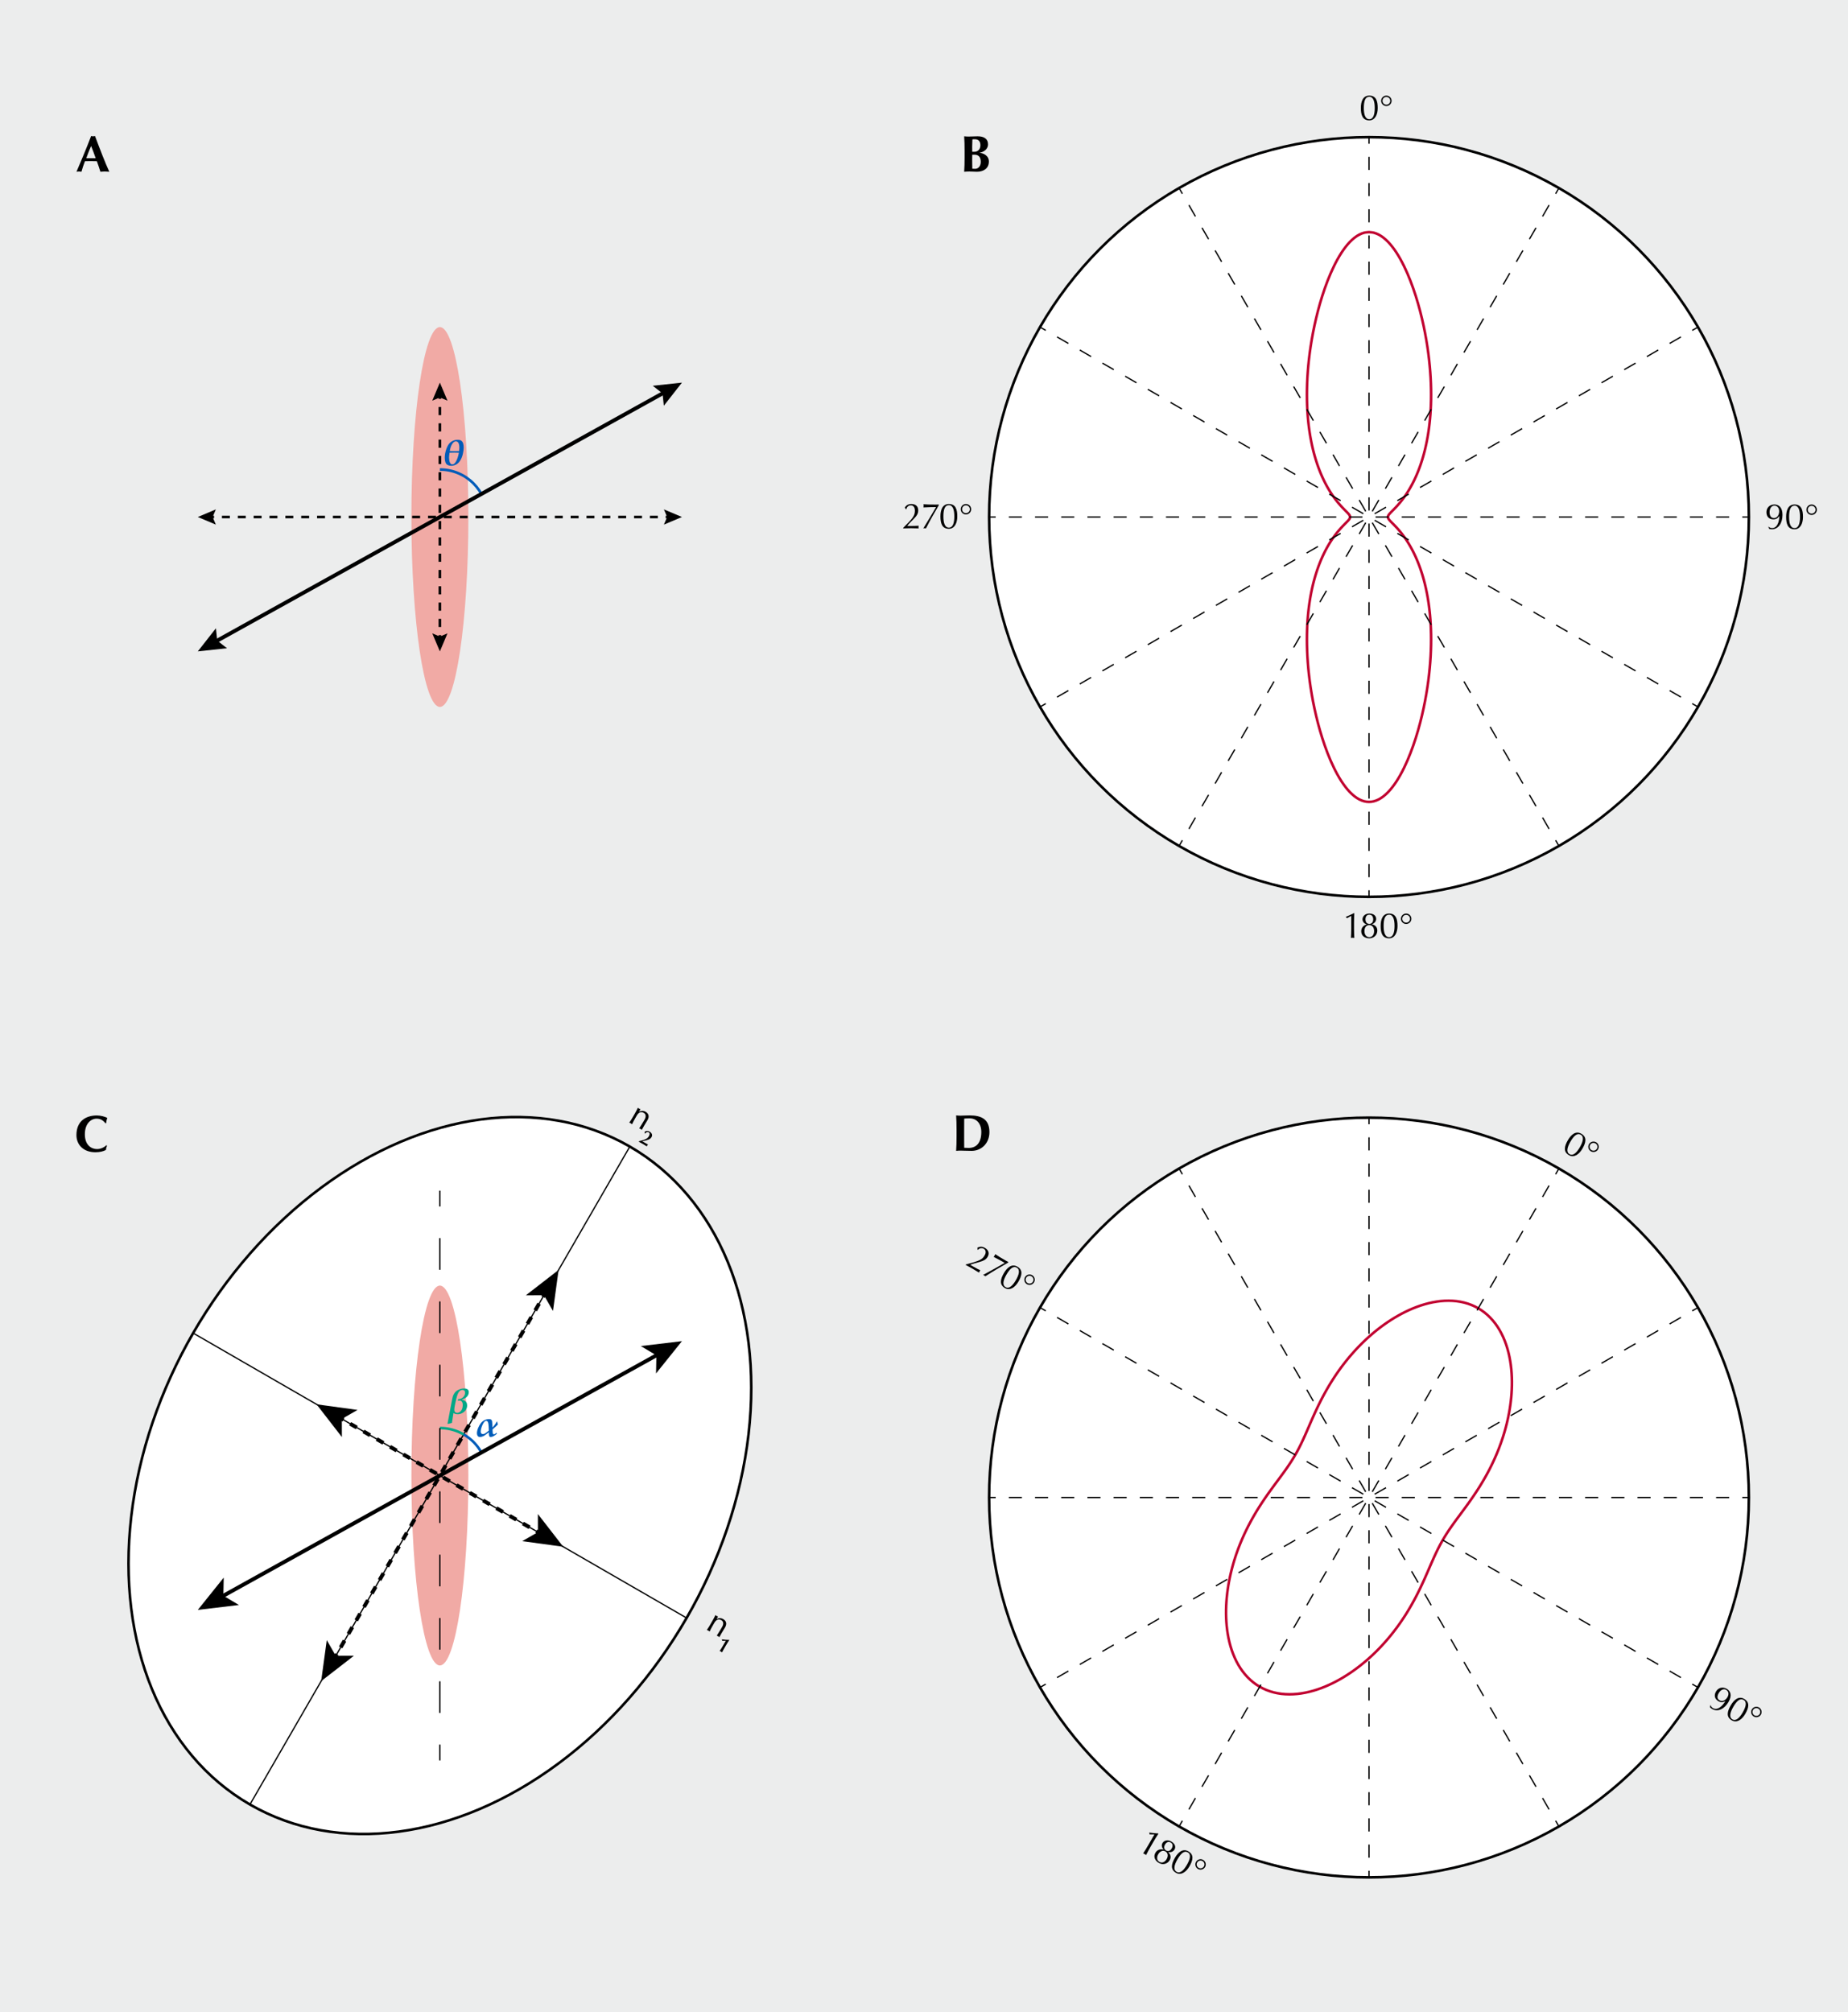<?xml version="1.0" encoding="UTF-8"?><svg xmlns="http://www.w3.org/2000/svg" width="960" height="1045.333" xmlns:xlink="http://www.w3.org/1999/xlink" viewBox="0 0 960 1045.333"><defs><clipPath id="clippath"><polygon points="238.759 772.468 228.505 766.548 243.305 740.913 253.559 746.833 250.759 754.198 248.059 755.697 238.759 772.468" fill="none" stroke-width="0"/></clipPath><clipPath id="clippath-1"><polygon points="228.509 766.55 218.255 760.63 228.505 742.631 228.505 740.474 233.055 734.995 243.309 740.915 228.509 766.55" fill="none" stroke-width="0"/></clipPath><clipPath id="clippath-2"><polygon points="250.216 268.588 228.509 268.588 228.509 238.987 250.216 238.987 250.216 256.538 248.683 257.388 250.216 268.588" fill="none" stroke-width="0"/></clipPath></defs><g id="Gray"><rect id="GNI_blue" x="-.353" y="-.705" width="961" height="1046.422" fill="#eceded" stroke-width="0"/></g><g id="D"><circle cx="711.165" cy="777.96" r="197.337" fill="#fff" stroke="#000" stroke-linecap="round" stroke-linejoin="round" stroke-width="1.335"/><path d="m767.921,679.657c.558.349,1.128.678,1.673,1.046.545.368,1.079.757,1.598,1.163.52.407,1.027.833,1.52,1.276.493.443.972.906,1.437,1.384.465.478.916.974,1.351,1.485.436.511.857,1.039,1.263,1.58.406.541.798,1.099,1.174,1.668.376.569.737,1.154,1.083,1.749.346.595.677,1.204.993,1.822.316.618.616,1.248.902,1.887.286.638.557,1.288.813,1.944.256.656.498,1.322.725,1.993.227.671.44,1.351.639,2.035.199.684.383,1.375.555,2.07.171.694.329,1.395.473,2.097.145.702.276,1.409.395,2.118.119.708.225,1.42.319,2.132.094.712.176,1.427.246,2.141.07.714.129,1.429.177,2.144.048.714.084,1.429.11,2.142.026.713.042,1.425.048,2.135.006.71.001,1.418-.012,2.124-.013.705-.037,1.409-.068,2.109-.032.7-.073,1.397-.122,2.091s-.107,1.384-.172,2.07c-.065.686-.139,1.368-.219,2.046-.08.678-.168,1.351-.263,2.02-.095.668-.196,1.333-.304,1.991-.108.659-.222,1.313-.343,1.961-.12.648-.247,1.292-.378,1.93-.132.638-.269,1.27-.412,1.897-.142.627-.29,1.248-.442,1.863-.152.615-.309,1.224-.471,1.828-.161.603-.327,1.201-.497,1.792-.17.591-.344,1.177-.521,1.756-.177.579-.359,1.152-.543,1.72-.184.567-.372,1.128-.563,1.683-.191.555-.385,1.104-.581,1.646-.196.543-.396,1.079-.597,1.609-.202.53-.406,1.055-.612,1.573-.206.518-.415,1.03-.625,1.536-.21.506-.423,1.006-.636,1.5-.214.494-.429.982-.646,1.464-.217.482-.435.958-.655,1.429-.219.47-.44.935-.662,1.394-.222.459-.445.912-.668,1.359-.223.447-.448.889-.673,1.326-.225.436-.451.867-.677,1.292-.226.425-.452.845-.679,1.26-.227.415-.454.824-.681,1.228-.227.404-.454.803-.681,1.197-.227.394-.454.783-.681,1.167-.227.384-.453.763-.68,1.137-.226.374-.452.743-.678,1.108-.225.365-.451.725-.675,1.08-.224.356-.448.707-.672,1.053-.223.347-.446.689-.667,1.027s-.443.672-.663,1.002c-.22.33-.439.656-.657.977-.218.322-.435.64-.651.954-.216.314-.431.624-.645.931-.214.307-.426.61-.638.91-.211.3-.422.596-.631.889-.209.293-.417.582-.623.869-.206.286-.411.57-.615.85-.204.28-.406.557-.606.832-.201.274-.4.546-.598.815-.198.269-.394.535-.589.799-.195.264-.388.525-.579.783-.192.259-.382.515-.57.769-.188.254-.375.506-.56.756-.185.25-.369.498-.551.743-.182.246-.362.49-.541.732-.179.242-.356.482-.531.721-.176.239-.349.476-.522.712-.172.236-.343.47-.512.703-.169.233-.336.464-.502.695-.166.23-.33.46-.492.688-.162.228-.323.455-.483.682-.159.226-.317.452-.473.676-.156.225-.311.449-.464.672-.153.223-.305.446-.455.668-.15.222-.299.444-.446.666-.147.222-.293.443-.437.664-.144.221-.287.442-.428.663-.141.221-.281.442-.42.663-.139.221-.276.442-.412.663-.136.221-.271.443-.405.665-.134.222-.266.444-.398.667-.131.223-.262.446-.391.67s-.257.448-.385.673c-.127.225-.253.451-.379.678-.125.227-.25.454-.373.683-.124.229-.246.458-.368.689-.122.231-.243.462-.364.695-.121.233-.24.467-.36.702-.119.235-.238.472-.356.71-.118.238-.236.478-.354.719-.118.241-.235.484-.352.728-.117.244-.234.49-.35.738-.117.248-.233.497-.349.748s-.233.504-.349.759-.233.511-.35.77-.233.519-.351.782c-.117.263-.235.528-.353.795-.118.267-.236.536-.355.807-.119.271-.239.545-.359.821-.12.276-.241.554-.363.835-.122.281-.245.563-.368.849-.124.285-.248.573-.374.863-.126.29-.253.583-.381.878-.128.295-.258.593-.389.894-.131.3-.263.603-.397.909-.134.306-.27.614-.407.925-.137.311-.276.625-.417.941-.141.316-.284.635-.429.957-.145.322-.292.646-.441.974-.149.327-.301.657-.454.99-.154.333-.31.669-.469,1.007-.159.339-.32.68-.484,1.024-.164.344-.331.691-.501,1.041-.17.35-.342.702-.518,1.058-.176.355-.354.714-.536,1.075s-.367.725-.556,1.092c-.189.367-.381.736-.576,1.108-.196.372-.395.747-.598,1.125-.203.378-.41.758-.621,1.141-.211.383-.426.769-.645,1.157-.219.388-.442.779-.67,1.173-.228.394-.459.79-.696,1.188-.237.399-.477.8-.723,1.204-.246.404-.496.81-.751,1.218-.255.408-.516.819-.781,1.232-.265.413-.536.828-.812,1.246-.276.417-.557.837-.843,1.258-.287.421-.578.845-.876,1.27-.298.425-.601.853-.91,1.281-.309.429-.624.86-.945,1.292-.321.432-.648.866-.981,1.301-.333.435-.672.872-1.018,1.309-.346.438-.698.876-1.056,1.316-.359.44-.723.881-1.095,1.322-.372.441-.75.884-1.135,1.326-.385.442-.777.886-1.176,1.329-.399.443-.805.887-1.218,1.33-.413.443-.833.886-1.26,1.329-.427.443-.862.885-1.304,1.326-.442.441-.891.882-1.348,1.322-.457.439-.92.878-1.392,1.314-.471.437-.95.872-1.437,1.305-.486.433-.98.864-1.482,1.292-.502.428-1.011.855-1.527,1.277-.517.423-1.041.843-1.572,1.259-.532.416-1.071.829-1.618,1.238-.547.408-1.101.813-1.662,1.212-.562.399-1.131.795-1.707,1.184s-1.16.773-1.75,1.151c-.59.377-1.188.749-1.792,1.114-.604.364-1.216.723-1.833,1.072-.618.35-1.242.693-1.873,1.026-.63.334-1.267.659-1.91.975-.642.316-1.291.623-1.945.919-.654.296-1.313.583-1.977.857-.664.274-1.333.539-2.006.79-.673.251-1.351.491-2.031.717-.681.226-1.366.44-2.053.639-.687.199-1.378.384-2.07.554-.692.17-1.387.325-2.082.464-.695.139-1.392.263-2.089.369-.696.106-1.394.196-2.09.268-.696.072-1.392.126-2.085.162-.693.035-1.386.053-2.074.051-.688-.002-1.375-.023-2.056-.064-.681-.041-1.36-.101-2.032-.182-.672-.081-1.34-.182-2-.304-.66-.122-1.315-.264-1.962-.428-.646-.163-1.286-.348-1.917-.553-.63-.205-1.253-.431-1.865-.678-.612-.247-1.215-.515-1.807-.803-.592-.288-1.173-.597-1.743-.926-.569-.329-1.128-.678-1.673-1.046-.545-.368-1.079-.757-1.598-1.163-.52-.407-1.027-.833-1.52-1.276-.493-.443-.972-.906-1.437-1.384-.465-.478-.915-.974-1.351-1.485-.436-.511-.857-1.039-1.263-1.58-.406-.541-.798-1.099-1.174-1.668-.376-.57-.737-1.154-1.083-1.749-.346-.595-.677-1.204-.993-1.822-.316-.618-.617-1.248-.902-1.887-.286-.638-.557-1.288-.813-1.944-.256-.656-.498-1.322-.725-1.993-.227-.671-.44-1.351-.639-2.035-.199-.684-.383-1.375-.555-2.07-.171-.694-.329-1.395-.473-2.097-.145-.702-.276-1.409-.395-2.118-.119-.708-.225-1.42-.319-2.132-.094-.712-.176-1.427-.246-2.141-.07-.714-.129-1.429-.177-2.144-.048-.714-.084-1.429-.11-2.141-.026-.713-.042-1.425-.048-2.135-.006-.71-.001-1.418.012-2.124.013-.706.037-1.409.069-2.109.032-.7.073-1.398.122-2.091.049-.693.107-1.384.172-2.07.065-.686.139-1.368.219-2.046.08-.678.168-1.351.263-2.02.095-.669.196-1.333.304-1.991.108-.659.222-1.313.343-1.961.12-.649.247-1.292.378-1.93.132-.638.269-1.27.412-1.897.142-.627.29-1.248.442-1.863.152-.615.309-1.224.471-1.828.161-.603.327-1.201.497-1.792.17-.591.344-1.177.521-1.756.177-.579.359-1.153.543-1.72.184-.567.372-1.128.563-1.683.191-.555.385-1.104.581-1.646.196-.543.396-1.079.597-1.609.202-.53.406-1.055.612-1.573.206-.518.415-1.03.625-1.536.21-.506.423-1.006.636-1.5.214-.494.429-.982.646-1.464.217-.482.435-.958.655-1.429.219-.47.44-.935.662-1.394.222-.459.445-.912.668-1.359.224-.448.448-.889.673-1.326.225-.436.451-.867.677-1.292.226-.425.452-.845.679-1.26.227-.415.454-.824.681-1.228.227-.404.454-.803.681-1.197.227-.394.454-.783.681-1.167.227-.384.454-.763.68-1.137.226-.374.452-.744.678-1.108.225-.365.451-.725.675-1.08.224-.356.448-.707.672-1.053.223-.347.446-.689.667-1.027.222-.338.443-.672.663-1.002.22-.33.439-.656.657-.977.218-.322.435-.64.651-.954.216-.314.431-.625.645-.931.214-.307.426-.61.638-.91.211-.3.422-.596.631-.889.209-.293.417-.582.623-.869.206-.286.411-.57.615-.85.203-.28.406-.558.606-.832.201-.274.4-.546.598-.815.198-.269.394-.535.589-.799.195-.264.388-.525.579-.783.192-.259.382-.515.57-.769.188-.254.375-.506.56-.756.185-.25.369-.498.551-.743.182-.246.362-.49.541-.732.179-.242.356-.482.531-.721.175-.239.349-.476.522-.711.172-.236.343-.47.512-.703s.336-.464.502-.695c.166-.23.33-.46.492-.688.162-.228.323-.455.483-.682.159-.226.317-.452.473-.676.156-.225.311-.449.464-.672.153-.223.305-.446.455-.668.15-.222.299-.444.446-.666.147-.222.293-.443.437-.664.144-.221.287-.442.428-.663.141-.221.281-.442.42-.663.139-.221.276-.442.412-.663.136-.221.271-.443.405-.665.134-.222.266-.444.398-.667.131-.223.262-.446.391-.67s.257-.448.385-.673c.127-.225.253-.451.379-.678.125-.227.25-.454.373-.683.124-.229.246-.458.368-.689.122-.231.243-.462.364-.695.121-.233.24-.467.36-.702.119-.235.238-.472.356-.71.118-.238.236-.478.354-.719.118-.241.235-.484.352-.728.117-.244.234-.49.35-.738.117-.248.233-.497.349-.748.116-.251.233-.504.349-.759.116-.255.233-.511.35-.77.117-.259.234-.519.351-.782.117-.263.235-.528.353-.795.118-.267.236-.536.355-.807.119-.271.239-.545.359-.821.12-.276.241-.554.363-.835.122-.281.245-.563.368-.849.124-.285.248-.573.374-.863.126-.29.253-.583.381-.878.128-.295.258-.593.389-.894.131-.3.263-.603.397-.909.134-.306.27-.614.407-.925.137-.311.276-.625.417-.941.141-.316.284-.636.429-.957.145-.322.292-.646.441-.974.149-.327.301-.658.454-.991.154-.333.31-.669.469-1.007.159-.339.32-.68.484-1.024.164-.344.331-.691.501-1.041.17-.35.342-.702.518-1.058.176-.355.354-.714.536-1.075.182-.361.367-.725.556-1.092.189-.367.381-.736.576-1.108.196-.372.395-.747.598-1.125.203-.378.41-.758.621-1.141.211-.383.426-.769.645-1.157.219-.388.442-.779.67-1.173.228-.394.459-.79.696-1.188.236-.399.477-.8.723-1.204.246-.404.496-.81.751-1.218.255-.408.516-.819.781-1.232.265-.413.536-.828.812-1.246.276-.417.557-.837.843-1.258.287-.421.578-.845.876-1.27.298-.425.601-.853.91-1.281.309-.429.624-.86.945-1.292.321-.432.648-.866.981-1.301.333-.435.672-.872,1.018-1.309.346-.438.698-.877,1.056-1.316.359-.44.723-.881,1.095-1.322.372-.441.75-.884,1.135-1.326.385-.443.777-.886,1.176-1.329.399-.443.805-.887,1.218-1.33.413-.443.833-.887,1.26-1.329.427-.443.862-.885,1.304-1.326.442-.441.891-.882,1.347-1.322.457-.439.92-.878,1.392-1.314.471-.437.95-.872,1.437-1.305.486-.433.98-.864,1.482-1.292.502-.428,1.011-.855,1.527-1.277.517-.423,1.041-.843,1.572-1.259.532-.416,1.071-.829,1.618-1.238.547-.408,1.101-.813,1.662-1.212.562-.399,1.13-.795,1.707-1.184.576-.389,1.16-.773,1.75-1.151.59-.377,1.188-.75,1.792-1.114.604-.364,1.216-.723,1.833-1.072.618-.35,1.242-.693,1.873-1.026.63-.334,1.267-.659,1.91-.975.642-.316,1.291-.623,1.945-.919.654-.296,1.313-.583,1.977-.857s1.333-.539,2.006-.79c.673-.251,1.351-.491,2.031-.717.681-.226,1.366-.44,2.053-.639.687-.199,1.378-.385,2.07-.554.692-.17,1.387-.325,2.082-.464.695-.139,1.392-.263,2.089-.369.696-.106,1.394-.196,2.09-.268.696-.072,1.392-.126,2.085-.162.693-.035,1.386-.053,2.074-.051.688.002,1.375.023,2.056.064.681.041,1.36.101,2.032.182.672.081,1.34.182,2,.304.66.122,1.315.264,1.962.428.646.163,1.286.347,1.917.553.63.205,1.253.431,1.865.678.612.247,1.215.515,1.807.803.592.288,1.162.617,1.743.926" fill="none" stroke="#c10230" stroke-linecap="round" stroke-linejoin="round" stroke-width="1.335"/><line x1="513.828" y1="777.96" x2="517.254" y2="777.96" fill="none" stroke="#000" stroke-linejoin="round" stroke-width=".667"/><line x1="524.058" y1="777.96" x2="901.675" y2="777.96" fill="none" stroke="#000" stroke-dasharray="0 0 6.804 6.804" stroke-linejoin="round" stroke-width=".667"/><line x1="905.077" y1="777.96" x2="908.503" y2="777.96" fill="none" stroke="#000" stroke-linejoin="round" stroke-width=".667"/><line x1="540.266" y1="679.292" x2="543.233" y2="681.005" fill="none" stroke="#000" stroke-linejoin="round" stroke-width=".667"/><line x1="549.126" y1="684.407" x2="876.151" y2="873.215" fill="none" stroke="#000" stroke-dasharray="0 0 6.804 6.804" stroke-linejoin="round" stroke-width=".667"/><line x1="879.097" y1="874.916" x2="882.064" y2="876.629" fill="none" stroke="#000" stroke-linejoin="round" stroke-width=".667"/><line x1="612.497" y1="607.061" x2="614.21" y2="610.028" fill="none" stroke="#000" stroke-linejoin="round" stroke-width=".667"/><line x1="617.612" y1="615.921" x2="806.42" y2="942.946" fill="none" stroke="#000" stroke-dasharray="0 0 6.804 6.804" stroke-linejoin="round" stroke-width=".667"/><line x1="808.121" y1="945.893" x2="809.834" y2="948.86" fill="none" stroke="#000" stroke-linejoin="round" stroke-width=".667"/><line x1="711.165" y1="580.623" x2="711.165" y2="584.049" fill="none" stroke="#000" stroke-linejoin="round" stroke-width=".667"/><line x1="711.165" y1="590.853" x2="711.165" y2="968.47" fill="none" stroke="#000" stroke-dasharray="0 0 6.804 6.804" stroke-linejoin="round" stroke-width=".667"/><line x1="711.165" y1="971.872" x2="711.165" y2="975.298" fill="none" stroke="#000" stroke-linejoin="round" stroke-width=".667"/><line x1="809.834" y1="607.061" x2="808.121" y2="610.028" fill="none" stroke="#000" stroke-linejoin="round" stroke-width=".667"/><line x1="804.719" y1="615.921" x2="615.911" y2="942.946" fill="none" stroke="#000" stroke-dasharray="0 0 6.804 6.804" stroke-linejoin="round" stroke-width=".667"/><line x1="614.21" y1="945.893" x2="612.497" y2="948.86" fill="none" stroke="#000" stroke-linejoin="round" stroke-width=".667"/><line x1="882.064" y1="679.292" x2="879.097" y2="681.005" fill="none" stroke="#000" stroke-linejoin="round" stroke-width=".667"/><line x1="873.205" y1="684.407" x2="546.179" y2="873.215" fill="none" stroke="#000" stroke-dasharray="0 0 6.804 6.804" stroke-linejoin="round" stroke-width=".667"/><line x1="543.233" y1="874.916" x2="540.266" y2="876.629" fill="none" stroke="#000" stroke-linejoin="round" stroke-width=".667"/><path d="m821.467,588.981c3.107,1.795,2.33,4.713.573,7.756-1.701,2.946-4.382,4.896-7.004,3.382-3.108-1.795-2.33-4.713-.572-7.756,1.757-3.043,4.187-5.008,7.003-3.382Zm-6.132,10.619c1.846,1.065,3.723-.765,5.377-3.63,1.653-2.865,2.3-5.405.455-6.471-1.846-1.065-3.61.57-5.377,3.63-1.654,2.865-2.301,5.405-.455,6.471Z" stroke-width="0"/><path d="m829.153,593.418c1.295.748,1.739,2.408.992,3.703-.748,1.295-2.408,1.739-3.703.991-1.295-.747-1.739-2.407-.991-3.702.748-1.295,2.407-1.739,3.702-.992Zm-2.365,4.096c.972.561,2.197.232,2.758-.739.561-.971.233-2.196-.739-2.757-.971-.561-2.196-.232-2.757.739-.561.972-.232,2.197.738,2.758Z" stroke-width="0"/><path d="m599.703,953.002l-2.542-.045c.016-.25-.067-.556-.188-.798l.065-.113c1.521.209,3.221.369,4.663.447l.067.146c-.894,1.362-1.757,2.742-2.569,4.15l-1.562,2.703c-.804,1.393-1.558,2.812-2.271,4.235-.23-.198-.455-.371-.714-.52-.26-.15-.521-.258-.808-.359.9-1.336,1.727-2.693,2.531-4.085l3.326-5.763Z" stroke-width="0"/><path d="m604.321,960.848l.065-.114c-.697-.661-1.22-1.999-.491-3.262.785-1.359,2.684-1.882,4.529-.816,2.137,1.233,2.429,2.935,1.718,4.165-.579,1.003-1.791,1.642-3.188,1.332l-.065.113c.671.56,1.892,2.106.752,4.082-1.233,2.137-3.656,2.594-5.646,1.444-2.04-1.178-2.946-3.233-1.787-5.24.757-1.312,2.128-2.116,4.113-1.704Zm1.112.987c-1.344-.776-2.839-.129-3.755,1.458-.916,1.586-.729,3.205.615,3.981,1.344.775,2.84.128,3.756-1.458.916-1.587.728-3.205-.616-3.981Zm2.708-4.653c-1.214-.7-2.283-.045-2.928,1.072-.646,1.117-.679,2.372.535,3.072,1.23.711,2.299.055,2.944-1.062.645-1.117.679-2.371-.552-3.082Z" stroke-width="0"/><path d="m617.334,961.799c3.108,1.795,2.33,4.713.573,7.756-1.701,2.946-4.38,4.896-7.003,3.382-3.107-1.795-2.33-4.713-.573-7.756s4.187-5.008,7.003-3.382Zm-6.131,10.619c1.846,1.065,3.723-.765,5.377-3.63s2.301-5.405.455-6.472c-1.845-1.064-3.609.571-5.376,3.631-1.654,2.865-2.301,5.405-.456,6.471Z" stroke-width="0"/><path d="m625.021,966.238c1.295.747,1.74,2.407.992,3.702-.747,1.295-2.407,1.739-3.702.992-1.295-.748-1.74-2.407-.993-3.702.748-1.295,2.408-1.74,3.703-.992Zm-2.364,4.095c.972.562,2.196.232,2.757-.738.561-.972.233-2.197-.738-2.758s-2.197-.232-2.758.739c-.561.971-.232,2.196.739,2.757Z" stroke-width="0"/><path d="m888.602,885.788c.22.666.621,1.243,1.22,1.589,2.331,1.346,4.924-.978,6.419-3.567l-.032-.019c-1.016.601-2.206.755-3.501.007-1.927-1.111-2.458-2.994-1.28-5.034,1.14-1.975,3.408-2.651,5.594-1.39,1.927,1.113,2.897,3.357.936,6.756-2.075,3.594-5.505,5.457-8.516,3.719-.551-.318-.961-.729-1.147-.965.094-.313.197-.793.199-1.094l.109-.002Zm8.104-7.904c-1.264-.729-2.817-.094-3.854,1.702-1.065,1.846-.754,3.062.477,3.772,1.488.859,3.175-.152,4.071-1.707.86-1.488.6-3.021-.693-3.768Z" stroke-width="0"/><path d="m906.074,882.6c3.108,1.795,2.33,4.713.573,7.756-1.701,2.946-4.381,4.896-7.004,3.382-3.108-1.794-2.33-4.712-.572-7.756,1.757-3.043,4.187-5.007,7.003-3.382Zm-6.131,10.619c1.846,1.066,3.722-.765,5.376-3.63,1.653-2.865,2.302-5.405.456-6.471s-3.61.57-5.376,3.63c-1.654,2.865-2.302,5.406-.456,6.471Z" stroke-width="0"/><path d="m913.759,887.038c1.295.748,1.741,2.408.993,3.703s-2.409,1.739-3.704.992c-1.294-.748-1.739-2.407-.991-3.702.748-1.296,2.408-1.74,3.702-.993Zm-2.365,4.096c.973.562,2.197.232,2.758-.738.561-.972.233-2.197-.738-2.758-.971-.561-2.197-.232-2.758.739-.561.971-.232,2.196.738,2.757Z" stroke-width="0"/><path d="m507.75,648.189c1.315-.709,2.543-.668,3.888.107,1.699.981,2.579,2.633,1.42,4.641-.851,1.473-2.099,2.068-4.263,2.675-1.285.358-3.557.925-4.778,1.472l1.538.888c1.538.888,2.789,1.523,3.717,1.973-.16.167-.315.358-.428.552s-.2.424-.264.646c-1.121-.712-2.269-1.417-3.418-2.081-1.165-.673-2.333-1.304-3.526-1.928l.141-.243c7.111-1.851,8.466-2.515,9.747-4.732.925-1.603.513-2.833-.459-3.394-1.376-.794-2.587-.004-3.074.578l-.132-.033-.108-1.12Z" stroke-width="0"/><path d="m523.702,655.931c-3.823,2.174-8.059,4.649-11.833,7.111-.166-.161-.325-.296-.567-.436-.194-.112-.408-.192-.63-.256,3.902-2.085,8.98-4.938,11.263-6.275-.971-.561-2.913-1.682-5.743-3.1.164-.207.355-.464.486-.69s.248-.504.346-.75c.838.57,1.521,1.029,2.11,1.392.655.399,2.151,1.284,3.041,1.799.664.383,1.128.628,1.677.946l-.149.259Z" stroke-width="0"/><path d="m528.496,658.03c3.108,1.794,2.33,4.712.573,7.756-1.701,2.946-4.381,4.896-7.003,3.381-3.108-1.794-2.33-4.712-.573-7.755,1.757-3.043,4.187-5.008,7.003-3.382Zm-6.131,10.619c1.846,1.065,3.722-.765,5.376-3.63s2.302-5.406.456-6.471-3.609.571-5.376,3.63c-1.654,2.865-2.302,5.405-.456,6.471Z" stroke-width="0"/><path d="m536.182,662.468c1.295.748,1.74,2.408.993,3.703-.748,1.295-2.408,1.739-3.703.992-1.295-.748-1.739-2.407-.992-3.702.748-1.295,2.407-1.74,3.702-.993Zm-2.364,4.095c.972.562,2.196.232,2.758-.738.561-.972.232-2.197-.739-2.758-.971-.561-2.196-.232-2.757.739-.562.971-.232,2.196.738,2.757Z" stroke-width="0"/><path d="m496.906,586.86c0-2.989-.053-5.044-.213-7.393.587.054,1.308.134,2.188.134,1.175,0,2.482-.134,4.831-.134,6.085,0,10.274,1.948,10.274,8.674,0,5.871-4.217,9.741-9.233,9.741-2.669,0-4.483-.133-5.872-.133-.88,0-1.601.08-2.188.133.16-2.348.213-4.403.213-7.392v-3.63Zm3.95,4.217c0,1.441,0,4.697.026,5.204.534.027,1.255.08,2.349.08,4.003,0,6.538-2.722,6.538-8.273,0-4.376-2.428-7.099-6.111-7.099-1.281,0-1.948.053-2.775.133-.026.507-.026,3.763-.026,5.204v4.75Z" stroke-width="0"/></g><g id="C"><ellipse cx="228.509" cy="766.55" rx="197.337" ry="148.003" transform="translate(-549.598 581.169) rotate(-60)" fill="#fff" stroke="#000" stroke-miterlimit="10" stroke-width="1.335"/><path d="m243.309,766.55c0,54.493-6.626,98.669-14.8,98.669-8.174,0-14.8-44.175-14.8-98.669s6.626-98.669,14.8-98.669c8.174,0,14.8,44.175,14.8,98.669Z" fill="#f1aaa5" stroke-width="0"/><line x1="327.177" y1="595.651" x2="129.84" y2="937.449" fill="none" stroke="#000" stroke-miterlimit="10" stroke-width=".667"/><line x1="100.334" y1="692.549" x2="356.683" y2="840.552" fill="none" stroke="#000" stroke-miterlimit="10" stroke-width=".667"/><g clip-path="url(#clippath)"><circle cx="228.505" cy="766.548" r="24.668" transform="translate(-549.598 581.165) rotate(-60)" fill="none" stroke="#005cb9" stroke-miterlimit="10" stroke-width="1.335"/></g><g clip-path="url(#clippath-1)"><circle cx="228.505" cy="766.548" r="24.668" transform="translate(-549.598 581.165) rotate(-60)" fill="none" stroke="#00a887" stroke-miterlimit="10" stroke-width="1.335"/></g><path d="m258.052,738.512l.219.045c.073.231.2.714.383,1.449-.523.602-1.454,1.458-2.792,2.57.024.856.052,1.438.082,1.745s.104.518.22.634c.115.115.255.173.419.173.177,0,.341-.043.493-.128s.42-.298.803-.639l.101.009.155.356-.037.128c-.571.517-1.142.928-1.71,1.231-.569.304-1.072.456-1.511.456-.097,0-.191-.014-.282-.041-.092-.027-.188-.095-.288-.2-.1-.107-.175-.258-.224-.452s-.079-.398-.091-.611l-.046-1.149c-.194.158-.593.461-1.195.907-.602.447-.986.725-1.154.831-.167.106-.401.224-.702.351-.301.128-.581.22-.84.274-.258.055-.494.082-.707.082-.535,0-.934-.188-1.195-.565-.261-.377-.392-.836-.392-1.376,0-.809.189-1.688.57-2.639.38-.951.841-1.787,1.382-2.507.541-.721,1.198-1.271,1.971-1.65s1.561-.569,2.363-.569c.341,0,.609.039.808.118.197.079.36.201.488.364.128.164.222.393.282.684.062.292.101.745.119,1.358l.055,1.832c1.004-1.009,1.755-2.032,2.254-3.071Zm-4.115,4.709c-.049-1.709-.119-2.863-.21-3.462-.091-.6-.232-1.018-.424-1.255-.192-.237-.437-.356-.735-.356-.188,0-.364.049-.528.146-.165.098-.365.289-.603.575-.237.285-.499.735-.785,1.35-.285.615-.514,1.247-.684,1.898-.171.65-.256,1.204-.256,1.66,0,.39.105.692.314.908.21.216.479.323.808.323.316,0,.622-.071.917-.214s.668-.391,1.118-.744c.571-.449.928-.727,1.067-.83Z" fill="#005cb9" stroke-width="0"/><path d="m232.659,739.763l-.173-.229,2.089-10.985c.329-1.739.576-2.857.744-3.353.167-.496.473-1.056.917-1.679.444-.624,1.13-1.146,2.058-1.569.927-.423,1.848-.635,2.76-.635.785,0,1.393.15,1.825.452.432.301.648.805.648,1.51,0,.462-.096.905-.287,1.327-.192.423-.47.807-.835,1.15-.365.344-.744.609-1.136.798-.392.188-.85.362-1.373.521v.109c.353,0,.77.114,1.25.342.48.229.856.564,1.127,1.009.271.443.406.991.406,1.642,0,.81-.228,1.562-.684,2.259s-1.067,1.248-1.834,1.656c-.767.407-1.554.611-2.363.611-.864,0-1.615-.213-2.253-.639l-.52,3.476c-.085.706-.17,1.266-.256,1.679l-2.107.548Zm5.347-12.874l.073-.082c.152.006.283.009.392.009.742,0,1.448-.327,2.117-.98.669-.654,1.004-1.425,1.004-2.313,0-.492-.125-.86-.374-1.104-.25-.243-.578-.365-.986-.365-.298,0-.594.074-.889.224-.295.149-.586.4-.872.753-.286.353-.54.815-.762,1.387-.222.571-.469,1.422-.739,2.55-.271,1.129-.5,2.186-.689,3.171s-.283,1.73-.283,2.235c0,.292.049.557.146.794s.26.432.488.584.497.228.807.228c.56,0,1.084-.197,1.574-.593.489-.396.842-.897,1.058-1.505.216-.608.324-1.25.324-1.926,0-.784-.155-1.374-.465-1.77-.311-.396-.688-.594-1.131-.594-.219,0-.499.059-.839.174l-.083-.064.128-.812Z" fill="#00a887" stroke-width="0"/><line x1="341.904" y1="703.6" x2="115.113" y2="829.5" fill="none" stroke="#000" stroke-miterlimit="10" stroke-width="2.002"/><polygon points="354.264 696.739 332.897 699.291 340.981 704.113 340.798 713.522 354.264 696.739" stroke-width="0"/><polygon points="102.754 836.361 116.219 819.577 116.037 828.987 124.119 833.808 102.754 836.361" stroke-width="0"/><line x1="283.109" y1="671.98" x2="282.081" y2="673.76" fill="none" stroke="#000" stroke-miterlimit="10" stroke-width="2.002"/><line x1="280.059" y1="677.262" x2="175.947" y2="857.589" fill="none" stroke="#000" stroke-dasharray="0 0 4.043 4.043" stroke-miterlimit="10" stroke-width="2.002"/><line x1="174.936" y1="859.34" x2="173.909" y2="861.12" fill="none" stroke="#000" stroke-miterlimit="10" stroke-width="2.002"/><polygon points="290.176 659.738 273.168 672.919 282.58 672.895 287.264 681.057 290.176 659.738" stroke-width="0"/><polygon points="166.841 873.362 169.751 852.042 174.437 860.205 183.847 860.18 166.841 873.362" stroke-width="0"/><line x1="176.663" y1="736.617" x2="178.444" y2="737.645" fill="none" stroke="#000" stroke-miterlimit="10" stroke-width="2.002"/><line x1="181.896" y1="739.639" x2="276.847" y2="794.458" fill="none" stroke="#000" stroke-dasharray="0 0 3.987 3.987" stroke-miterlimit="10" stroke-width="2.002"/><line x1="278.574" y1="795.455" x2="280.354" y2="796.483" fill="none" stroke="#000" stroke-miterlimit="10" stroke-width="2.002"/><polygon points="164.421 729.549 177.602 746.558 177.579 737.146 185.741 732.462 164.421 729.549" stroke-width="0"/><polygon points="292.596 803.551 271.276 800.64 279.439 795.955 279.414 786.544 292.596 803.551" stroke-width="0"/><line x1="228.509" y1="618.547" x2="228.509" y2="626.77" fill="none" stroke="#000" stroke-miterlimit="10" stroke-width=".667"/><line x1="228.509" y1="643.214" x2="228.509" y2="898.108" fill="none" stroke="#000" stroke-dasharray="0 0 16.445 16.445" stroke-miterlimit="10" stroke-width=".667"/><line x1="228.509" y1="906.331" x2="228.509" y2="914.553" fill="none" stroke="#000" stroke-miterlimit="10" stroke-width=".667"/><path d="m334.48,578.188c-1.505-.869-2.745-.291-3.718,1.393l-.794,1.376c-.561.971-1.184,2.123-1.619,3.102-.214-.188-.438-.361-.682-.501-.242-.14-.504-.248-.774-.34.63-.866,1.316-1.981,1.877-2.952l.972-1.684c.561-.971,1.183-2.123,1.619-3.102.214.188.438.361.681.501.162.094.424.202.695.293-.286.418-.544.83-.797,1.267l.031.019c1.133-.577,2.267-.634,3.433.039,1.197.691,2.254,2.079.964,4.312-.532.923-1.158,1.856-1.794,2.957-.411.712-.804,1.392-1.174,2.106-.215-.188-.406-.342-.633-.473s-.455-.22-.71-.302c.715-1.163,1.478-2.298,2.198-3.544l.569-.988c.916-1.586.724-2.863-.345-3.479Z" stroke-width="0"/><path d="m338.463,590.721c-.566.981-1.234,1.288-3.095,1.787-.908.243-1.478.379-1.709.409l1.218.703c.527.305,1.354.77,1.727.909-.115.134-.248.322-.362.52-.126.217-.188.37-.241.503-.767-.48-1.382-.874-2.033-1.25-.83-.479-1.465-.82-2.118-1.147l.19-.33c.719-.152,1.476-.356,2.262-.606,1.6-.523,2.328-1.134,2.813-1.974.539-.934.479-1.636-.162-2.006-.538-.311-1.229-.181-1.787.654l-.113.023-.235-.878c.854-.627,1.691-.684,2.645-.134,1.131.653,1.634,1.723,1.002,2.817Z" stroke-width="0"/><path d="m376.629,845.503c-.495.857-1.103,1.759-1.813,2.989-.822,1.425-.958,1.734-1.126,2.025-.238-.223-.424-.352-.633-.473-.211-.122-.414-.218-.71-.303.532-.922,1.487-2.313,2.095-3.366l.719-1.246c.776-1.344.774-2.726-.407-3.408-1.425-.822-2.693-.346-3.665,1.338l-1.121,1.942c-.402.696-.988,1.825-1.328,2.6-.231-.197-.439-.361-.682-.501s-.488-.238-.774-.339c.718-.945,1.399-2.127,1.773-2.775l1.262-2.185c.561-.972,1.026-1.89,1.432-2.778.237.224.471.38.681.502.162.093.391.182.695.293-.176.265-.573.878-.797,1.266l.032.02c1.132-.577,2.25-.644,3.415.029,1.619.935,2.074,2.428.953,4.37Z" stroke-width="0"/><path d="m378.841,852.029c-.2.237-1.406,2.194-2.017,3.252-1.182,2.047-1.375,2.427-1.72,3.133-.173-.138-.411-.312-.571-.405-.188-.109-.617-.281-.693-.325.68-.916,1.225-1.859,1.829-2.906l1.367-2.368c-.195.013-.552.021-1.868-.01l-.156-.668.05-.086c.879.156,2.719.324,3.713.258l.066.126Z" stroke-width="0"/><path d="m55.584,595.163c-.293.748-.507,1.521-.587,2.269-1.415.747-3.256,1.174-5.444,1.174-6.191,0-9.848-3.87-9.848-8.914,0-7.366,4.991-10.195,10.595-10.195,1.868,0,4.216.561,5.444,1.308-.347.881-.534,1.815-.614,2.722h-.374c-1.334-1.655-2.695-2.375-4.59-2.375-2.855,0-6.084,2.482-6.084,8.14,0,5.498,3.256,7.659,6.325,7.659,1.708,0,3.683-.801,4.831-2.001l.347.213Z" stroke-width="0"/></g><g id="B"><circle cx="711.168" cy="268.588" r="197.337" fill="#fff" stroke="#000" stroke-linecap="round" stroke-linejoin="round" stroke-width="1.335"/><path d="m711.168,120.585c.855.112,1.715.114,2.564.336.849.222,1.698.56,2.531.994.833.434,1.66.981,2.467,1.61s1.603,1.363,2.377,2.164c.774.801,1.532,1.695,2.266,2.64.734.946,1.45,1.971,2.14,3.034.691,1.063,1.36,2.192,2.005,3.346.645,1.155,1.266,2.36,1.864,3.581.598,1.222,1.171,2.481,1.722,3.749.551,1.268,1.077,2.562,1.582,3.858.505,1.296.986,2.609,1.446,3.918.46,1.31.897,2.628,1.314,3.94.417,1.312.813,2.626,1.189,3.93.377,1.304.732,2.606,1.07,3.896.338,1.29.656,2.574.957,3.844.301,1.27.584,2.531.851,3.778s.516,2.482.751,3.702c.235,1.22.453,2.427.657,3.618.204,1.191.393,2.369.568,3.53.176,1.161.336,2.308.485,3.438.149,1.131.283,2.246.407,3.345.123,1.099.234,2.183.333,3.251.1,1.068.187,2.12.264,3.156.077,1.036.143,2.057.199,3.062.056,1.005.102,1.995.138,2.97s.063,1.934.081,2.878c.018.944.026,1.873.027,2.788,0,.915-.008,1.814-.023,2.7-.016.885-.04,1.756-.071,2.613-.031.857-.07,1.699-.115,2.529-.045.829-.098,1.644-.157,2.446-.059.802-.124,1.59-.196,2.365-.071.775-.149,1.537-.232,2.286-.083.749-.172,1.485-.266,2.209-.094.724-.193,1.434-.297,2.133-.104.699-.213,1.385-.326,2.06-.113.675-.231,1.337-.353,1.988-.122.651-.248,1.29-.378,1.918-.13.628-.264,1.244-.401,1.85-.137.605-.278,1.199-.422,1.783-.144.583-.291,1.156-.441,1.718-.15.562-.303,1.113-.459,1.654-.156.541-.314,1.072-.474,1.593-.16.521-.324,1.031-.488,1.532-.165.501-.332.992-.501,1.473-.169.482-.339.953-.511,1.416-.172.463-.346.916-.521,1.36-.175.444-.351.879-.528,1.305-.177.426-.356.843-.535,1.252-.179.409-.359.809-.539,1.2-.18.392-.362.775-.543,1.15-.181.375-.363.742-.545,1.101-.182.359-.364.71-.546,1.053-.182.343-.364.679-.546,1.007-.182.328-.363.648-.545.962-.181.313-.362.619-.542.918-.18.299-.36.59-.538.875-.179.285-.357.563-.534.834-.177.271-.353.536-.528.794-.175.258-.349.51-.521.755-.172.245-.344.484-.513.718-.17.233-.338.46-.504.681-.167.221-.332.436-.495.646-.163.21-.325.414-.484.613-.16.199-.317.392-.473.58-.156.188-.309.371-.461.549-.151.178-.301.351-.448.519-.147.168-.292.331-.434.49-.142.159-.282.313-.42.462-.137.15-.273.295-.405.436-.132.141-.262.278-.389.411-.127.133-.251.262-.373.387-.122.125-.24.247-.356.365-.116.118-.229.232-.339.343-.11.111-.217.219-.321.323-.104.105-.205.206-.302.304-.098.099-.192.194-.283.287-.091.093-.179.183-.264.271-.085.088-.166.173-.244.255-.078.083-.153.163-.224.242-.071.078-.139.155-.204.229-.065.074-.126.147-.183.218-.058.071-.112.14-.162.208-.051.068-.098.134-.141.199-.044.065-.083.129-.12.191-.036.063-.069.124-.098.185-.029.061-.055.121-.077.18-.022.059-.04.118-.055.176-.015.058-.026.116-.033.174-.007.058-.011.115-.011.172s.004.115.011.172c.007.058.018.115.033.174.015.058.033.117.055.176.022.059.047.119.077.18.029.061.062.122.098.185.036.063.076.126.12.191.043.065.091.131.141.199.051.068.105.137.162.208.058.071.119.143.183.218.065.074.133.151.204.229.071.078.146.159.224.242.078.083.16.168.244.255.085.088.173.178.264.271.091.093.186.188.283.287.098.099.198.2.302.304.104.105.211.212.321.323.11.111.223.225.339.343.116.118.235.239.356.365.121.125.246.254.373.387.127.133.257.27.389.411.132.141.267.286.405.436.137.15.277.304.42.462.142.159.287.322.434.49.147.168.296.341.448.519.151.178.305.361.461.549.156.188.313.381.473.58.16.199.321.403.484.613.163.21.328.425.495.646.167.221.335.448.504.681.17.233.341.472.513.718.172.245.346.497.521.755.175.258.351.523.528.794.177.271.355.549.534.834.179.285.358.576.538.875.18.299.361.605.542.918.181.313.363.633.545.962.182.328.364.663.546,1.007.182.343.364.694.546,1.053.182.359.364.726.545,1.101.181.375.363.758.543,1.15.18.392.36.792.539,1.2.179.409.357.826.535,1.252.177.426.354.861.528,1.305.175.444.349.897.521,1.36.172.463.343.934.511,1.416.169.482.336.972.501,1.473.165.501.328,1.011.488,1.532.16.521.319,1.051.474,1.593.156.541.309,1.092.459,1.654.15.562.297,1.134.441,1.718.144.583.285,1.178.422,1.783.137.605.271,1.222.401,1.85.13.628.256,1.267.378,1.918.122.651.24,1.313.353,1.988.113.675.222,1.361.326,2.06.104.699.203,1.41.297,2.133.094.724.183,1.46.266,2.209.083.749.161,1.511.232,2.286.071.775.137,1.563.196,2.365.059.802.111,1.617.157,2.446.045.829.084,1.672.115,2.529.031.857.055,1.728.071,2.613.016.885.024,1.785.023,2.7,0,.915-.009,1.844-.027,2.788-.018.944-.044,1.903-.081,2.878-.036.975-.082,1.964-.138,2.97-.056,1.005-.122,2.026-.199,3.062-.077,1.036-.165,2.088-.264,3.156-.1,1.068-.21,2.151-.333,3.251-.123,1.099-.258,2.214-.407,3.345-.149,1.131-.309,2.277-.485,3.438-.176,1.161-.364,2.339-.568,3.53-.204,1.191-.422,2.398-.657,3.618-.235,1.22-.484,2.455-.751,3.702-.267,1.247-.55,2.508-.851,3.778-.301,1.27-.62,2.554-.957,3.844-.338,1.29-.694,2.592-1.07,3.896-.377,1.304-.772,2.618-1.189,3.93-.417,1.312-.854,2.63-1.314,3.94-.46,1.31-.941,2.622-1.446,3.918-.505,1.296-1.031,2.59-1.582,3.858-.551,1.268-1.124,2.527-1.722,3.749-.598,1.222-1.219,2.427-1.864,3.581-.645,1.155-1.314,2.283-2.005,3.346-.691,1.063-1.406,2.089-2.14,3.034-.734.946-1.493,1.84-2.266,2.64-.774.801-1.57,1.535-2.377,2.164s-1.634,1.176-2.467,1.61c-.833.434-1.682.772-2.531.994-.849.222-1.709.336-2.564.336s-1.715-.114-2.564-.336c-.849-.222-1.698-.56-2.531-.994-.833-.434-1.66-.981-2.467-1.61-.807-.629-1.603-1.363-2.377-2.164-.774-.801-1.532-1.695-2.266-2.64-.734-.946-1.45-1.971-2.14-3.034-.691-1.063-1.36-2.192-2.005-3.346-.645-1.155-1.266-2.36-1.864-3.581-.598-1.222-1.171-2.481-1.722-3.749-.551-1.268-1.077-2.562-1.582-3.858-.505-1.296-.986-2.609-1.446-3.918-.46-1.31-.897-2.628-1.314-3.94-.417-1.312-.813-2.626-1.189-3.93-.377-1.304-.732-2.606-1.07-3.896-.338-1.29-.656-2.574-.957-3.844-.301-1.27-.584-2.531-.851-3.778-.267-1.247-.516-2.482-.751-3.702-.235-1.22-.453-2.427-.657-3.618-.204-1.191-.393-2.369-.568-3.53-.176-1.161-.336-2.308-.485-3.438-.149-1.131-.283-2.246-.407-3.345-.123-1.099-.234-2.183-.333-3.251-.1-1.068-.187-2.12-.264-3.156-.077-1.036-.143-2.057-.199-3.062-.056-1.005-.102-1.995-.138-2.97-.037-.975-.063-1.934-.081-2.878-.018-.944-.026-1.873-.027-2.788,0-.915.008-1.814.023-2.7.016-.886.04-1.756.071-2.613.031-.857.07-1.7.115-2.529.045-.829.098-1.644.157-2.446.059-.802.124-1.59.196-2.365.071-.775.149-1.537.232-2.286.083-.749.172-1.485.266-2.209.094-.724.193-1.434.297-2.133.104-.699.213-1.385.326-2.06.113-.675.231-1.337.353-1.988.122-.651.248-1.29.378-1.918.13-.628.264-1.244.401-1.85.137-.605.278-1.2.422-1.783.144-.584.291-1.156.442-1.718.15-.562.303-1.113.459-1.654.156-.541.314-1.072.474-1.593.16-.521.324-1.031.488-1.532.165-.501.332-.992.501-1.473.169-.482.339-.953.511-1.416.172-.463.346-.916.521-1.36.175-.444.351-.879.528-1.305.177-.426.356-.843.535-1.252.179-.409.359-.809.539-1.2.18-.392.362-.775.543-1.15.181-.375.363-.742.545-1.101.182-.359.364-.71.546-1.053.182-.343.364-.679.546-1.007.182-.328.363-.648.545-.962.181-.313.362-.619.542-.918.18-.299.36-.59.538-.875.179-.285.357-.563.534-.834.177-.271.353-.536.528-.794.175-.258.349-.51.521-.755.172-.245.344-.484.513-.718.17-.233.338-.46.504-.681.167-.221.332-.437.495-.646.163-.21.325-.414.484-.613.16-.199.317-.392.473-.58.156-.188.309-.371.461-.549.151-.178.301-.351.448-.519.147-.168.292-.331.434-.49.142-.159.282-.313.42-.462.137-.15.273-.295.405-.436.132-.141.262-.278.389-.411.127-.133.251-.262.373-.387.121-.125.24-.247.356-.365.116-.118.229-.232.339-.343.11-.111.217-.219.321-.323.104-.105.205-.206.302-.304.098-.099.192-.194.283-.287.091-.093.179-.183.264-.271.085-.088.166-.173.244-.255.078-.083.153-.163.224-.242.071-.078.139-.155.204-.229.065-.074.126-.147.183-.218.058-.071.112-.14.162-.208.051-.068.098-.134.141-.199.043-.065.083-.129.12-.191.036-.063.069-.124.098-.185.029-.061.055-.121.077-.18.022-.059.04-.118.055-.176.015-.058.026-.116.033-.174.007-.058.011-.115.011-.172s-.004-.115-.011-.172c-.007-.058-.018-.115-.033-.174-.015-.058-.033-.117-.055-.176-.022-.059-.047-.119-.077-.18-.029-.061-.062-.122-.098-.185-.036-.063-.076-.126-.12-.191-.044-.065-.091-.131-.141-.199-.051-.068-.105-.137-.162-.208-.058-.071-.119-.143-.183-.218-.065-.074-.133-.151-.204-.229-.071-.078-.146-.159-.224-.242-.078-.083-.16-.168-.244-.255-.085-.088-.173-.178-.264-.271-.091-.093-.186-.188-.283-.287-.098-.099-.198-.2-.302-.304-.104-.105-.211-.212-.321-.323-.11-.111-.223-.225-.339-.343-.116-.118-.235-.239-.356-.365-.122-.125-.246-.254-.373-.387-.127-.133-.257-.27-.389-.411-.132-.141-.267-.286-.405-.436-.137-.15-.278-.304-.42-.462-.142-.159-.287-.322-.434-.49-.147-.168-.296-.341-.448-.519-.151-.178-.305-.361-.461-.549-.156-.188-.313-.381-.473-.58-.16-.199-.321-.403-.484-.613-.163-.21-.328-.425-.495-.646-.167-.221-.335-.448-.504-.681-.17-.233-.341-.472-.513-.718-.172-.245-.346-.497-.521-.755-.175-.258-.351-.523-.528-.794-.177-.271-.355-.549-.534-.834-.179-.285-.358-.576-.538-.875-.18-.299-.361-.605-.542-.918-.181-.313-.363-.634-.545-.962-.182-.328-.364-.663-.546-1.007-.182-.343-.364-.694-.546-1.053-.182-.359-.364-.726-.545-1.101-.181-.375-.363-.758-.543-1.15-.18-.392-.36-.792-.539-1.2-.179-.409-.357-.826-.535-1.252-.177-.426-.354-.861-.528-1.305-.175-.444-.349-.897-.521-1.36-.172-.463-.343-.934-.511-1.416-.169-.482-.336-.972-.501-1.473-.165-.501-.328-1.011-.488-1.532-.16-.521-.319-1.051-.474-1.593-.156-.541-.309-1.092-.459-1.654-.15-.562-.298-1.134-.442-1.718-.144-.584-.285-1.178-.422-1.783-.137-.605-.271-1.222-.401-1.85-.13-.628-.256-1.267-.378-1.918-.122-.651-.24-1.313-.353-1.988-.113-.675-.222-1.361-.326-2.06-.104-.699-.203-1.41-.297-2.133-.094-.724-.183-1.46-.266-2.209-.083-.749-.161-1.511-.232-2.286-.071-.775-.137-1.563-.196-2.365-.059-.802-.111-1.617-.157-2.446-.045-.829-.084-1.672-.115-2.529-.031-.857-.055-1.728-.071-2.613-.016-.886-.024-1.785-.023-2.7,0-.915.009-1.844.027-2.788.018-.944.044-1.903.081-2.878.036-.975.082-1.964.138-2.97.056-1.005.122-2.026.199-3.062.077-1.036.165-2.088.264-3.156.1-1.068.21-2.151.333-3.251.123-1.099.258-2.214.407-3.345.149-1.131.309-2.277.485-3.438.176-1.161.364-2.339.568-3.53.204-1.191.422-2.398.657-3.618.235-1.22.484-2.455.751-3.702.267-1.247.55-2.508.851-3.778.301-1.27.619-2.554.957-3.844.338-1.29.694-2.592,1.07-3.896.377-1.304.772-2.619,1.189-3.93.417-1.312.854-2.63,1.314-3.94.46-1.31.941-2.622,1.446-3.918.505-1.296,1.031-2.59,1.582-3.858.551-1.268,1.124-2.527,1.722-3.749.598-1.222,1.219-2.427,1.864-3.581.645-1.155,1.314-2.283,2.005-3.346.691-1.063,1.406-2.089,2.14-3.034.734-.946,1.492-1.84,2.266-2.64.774-.801,1.57-1.535,2.377-2.164.807-.629,1.634-1.176,2.467-1.61.833-.434,1.682-.772,2.531-.994.849-.222,1.709-.224,2.564-.336" fill="none" stroke="#c10230" stroke-linecap="round" stroke-linejoin="round" stroke-width="1.335"/><line x1="513.831" y1="268.588" x2="517.257" y2="268.588" fill="none" stroke="#000" stroke-linejoin="round" stroke-width=".667"/><line x1="524.061" y1="268.588" x2="901.677" y2="268.588" fill="none" stroke="#000" stroke-dasharray="0 0 6.804 6.804" stroke-linejoin="round" stroke-width=".667"/><line x1="905.079" y1="268.588" x2="908.505" y2="268.588" fill="none" stroke="#000" stroke-linejoin="round" stroke-width=".667"/><line x1="540.269" y1="169.92" x2="543.236" y2="171.633" fill="none" stroke="#000" stroke-linejoin="round" stroke-width=".667"/><line x1="549.128" y1="175.035" x2="876.154" y2="363.843" fill="none" stroke="#000" stroke-dasharray="0 0 6.804 6.804" stroke-linejoin="round" stroke-width=".667"/><line x1="879.1" y1="365.544" x2="882.067" y2="367.257" fill="none" stroke="#000" stroke-linejoin="round" stroke-width=".667"/><line x1="612.499" y1="97.689" x2="614.212" y2="100.656" fill="none" stroke="#000" stroke-linejoin="round" stroke-width=".667"/><line x1="617.614" y1="106.548" x2="806.422" y2="433.574" fill="none" stroke="#000" stroke-dasharray="0 0 6.804 6.804" stroke-linejoin="round" stroke-width=".667"/><line x1="808.123" y1="436.52" x2="809.836" y2="439.487" fill="none" stroke="#000" stroke-linejoin="round" stroke-width=".667"/><line x1="711.168" y1="71.251" x2="711.168" y2="74.677" fill="none" stroke="#000" stroke-linejoin="round" stroke-width=".667"/><line x1="711.168" y1="81.481" x2="711.168" y2="459.097" fill="none" stroke="#000" stroke-dasharray="0 0 6.804 6.804" stroke-linejoin="round" stroke-width=".667"/><line x1="711.168" y1="462.499" x2="711.168" y2="465.925" fill="none" stroke="#000" stroke-linejoin="round" stroke-width=".667"/><line x1="809.836" y1="97.689" x2="808.123" y2="100.656" fill="none" stroke="#000" stroke-linejoin="round" stroke-width=".667"/><line x1="804.721" y1="106.548" x2="615.913" y2="433.574" fill="none" stroke="#000" stroke-dasharray="0 0 6.804 6.804" stroke-linejoin="round" stroke-width=".667"/><line x1="614.212" y1="436.52" x2="612.499" y2="439.487" fill="none" stroke="#000" stroke-linejoin="round" stroke-width=".667"/><line x1="882.067" y1="169.92" x2="879.1" y2="171.633" fill="none" stroke="#000" stroke-linejoin="round" stroke-width=".667"/><line x1="873.208" y1="175.035" x2="546.182" y2="363.843" fill="none" stroke="#000" stroke-dasharray="0 0 6.804 6.804" stroke-linejoin="round" stroke-width=".667"/><line x1="543.236" y1="365.544" x2="540.269" y2="367.257" fill="none" stroke="#000" stroke-linejoin="round" stroke-width=".667"/><path d="m711.318,49.666c3.589,0,4.374,2.916,4.374,6.43,0,3.402-1.346,6.43-4.374,6.43-3.589,0-4.374-2.916-4.374-6.43s1.122-6.43,4.374-6.43Zm0,12.262c2.131,0,2.841-2.523,2.841-5.832s-.71-5.832-2.841-5.832-2.841,2.299-2.841,5.832c0,3.309.71,5.832,2.841,5.832Z" stroke-width="0"/><path d="m720.193,49.666c1.495,0,2.711,1.215,2.711,2.71s-1.216,2.71-2.711,2.71-2.71-1.215-2.71-2.71,1.215-2.71,2.71-2.71Zm0,4.729c1.122,0,2.019-.897,2.019-2.019s-.896-2.019-2.019-2.019-2.019.897-2.019,2.019.897,2.019,2.019,2.019Z" stroke-width="0"/><path d="m701.933,475.792l-2.225,1.234c-.111-.225-.336-.449-.561-.598v-.131c1.421-.58,2.973-1.29,4.262-1.944l.131.094c-.093,1.626-.149,3.252-.149,4.878v3.122c0,1.607.057,3.215.149,4.804-.299-.056-.579-.093-.878-.093s-.58.038-.879.093c.112-1.607.149-3.196.149-4.804v-6.654Z" stroke-width="0"/><path d="m709.854,480.278v-.13c-.935-.225-2.056-1.122-2.056-2.58,0-1.57,1.383-2.972,3.514-2.972,2.468,0,3.57,1.327,3.57,2.748,0,1.159-.729,2.318-2.094,2.748v.131c.86.149,2.691.878,2.691,3.159,0,2.467-1.869,4.075-4.168,4.075-2.355,0-4.168-1.327-4.168-3.645,0-1.514.785-2.897,2.71-3.533Zm1.458.299c-1.552,0-2.523,1.309-2.523,3.14s.972,3.141,2.523,3.141,2.523-1.309,2.523-3.141-.972-3.14-2.523-3.14Zm.019-5.383c-1.401,0-2,1.103-2,2.393s.599,2.393,2,2.393c1.421,0,2.019-1.103,2.019-2.393s-.598-2.393-2.019-2.393Z" stroke-width="0"/><path d="m721.6,474.596c3.589,0,4.374,2.916,4.374,6.43,0,3.402-1.346,6.43-4.374,6.43-3.589,0-4.374-2.916-4.374-6.43s1.122-6.43,4.374-6.43Zm0,12.262c2.131,0,2.841-2.523,2.841-5.832s-.71-5.832-2.841-5.832-2.841,2.299-2.841,5.832c0,3.309.71,5.832,2.841,5.832Z" stroke-width="0"/><path d="m730.476,474.596c1.495,0,2.711,1.215,2.711,2.71s-1.216,2.71-2.711,2.71-2.71-1.215-2.71-2.71,1.215-2.71,2.71-2.71Zm0,4.729c1.122,0,2.019-.897,2.019-2.019s-.896-2.019-2.019-2.019-2.019.897-2.019,2.019.897,2.019,2.019,2.019Z" stroke-width="0"/><path d="m918.698,273.589c.523.467,1.159.767,1.851.767,2.691,0,3.775-3.309,3.775-6.299h-.037c-.579,1.028-1.533,1.757-3.028,1.757-2.225,0-3.626-1.364-3.626-3.72,0-2.28,1.626-4,4.149-4,2.225,0,4.188,1.458,4.188,5.383,0,4.149-2.038,7.477-5.515,7.477-.636,0-1.196-.149-1.477-.261-.075-.318-.225-.785-.374-1.047l.094-.056Zm3.065-10.897c-1.458,0-2.486,1.327-2.486,3.402,0,2.131.879,3.028,2.3,3.028,1.72,0,2.673-1.72,2.673-3.514,0-1.72-.991-2.916-2.486-2.916Z" stroke-width="0"/><path d="m932.235,262.094c3.589,0,4.374,2.916,4.374,6.43,0,3.402-1.346,6.43-4.374,6.43-3.589,0-4.374-2.916-4.374-6.43s1.122-6.43,4.374-6.43Zm0,12.262c2.131,0,2.841-2.523,2.841-5.832s-.71-5.832-2.841-5.832-2.841,2.299-2.841,5.832c0,3.309.71,5.832,2.841,5.832Z" stroke-width="0"/><path d="m941.11,262.094c1.495,0,2.711,1.215,2.711,2.71s-1.216,2.71-2.711,2.71-2.71-1.215-2.71-2.71,1.215-2.71,2.71-2.71Zm0,4.729c1.122,0,2.019-.897,2.019-2.019s-.896-2.019-2.019-2.019-2.019.897-2.019,2.019.897,2.019,2.019,2.019Z" stroke-width="0"/><path d="m470.025,263.692c.785-1.271,1.869-1.851,3.421-1.851,1.962,0,3.551.991,3.551,3.309,0,1.701-.784,2.841-2.354,4.449-.935.953-2.617,2.58-3.402,3.664h1.775c1.776,0,3.178-.075,4.206-.149-.056.224-.094.467-.094.691s.038.467.094.691c-1.327-.056-2.673-.093-4-.093-1.346,0-2.673.038-4.019.093v-.28c5.233-5.159,6.075-6.411,6.075-8.972,0-1.851-.973-2.71-2.094-2.71-1.589,0-2.243,1.29-2.374,2.038l-.131.038-.654-.916Z" stroke-width="0"/><path d="m487.712,262.421c-2.224,3.794-4.654,8.056-6.691,12.075-.225-.056-.43-.093-.71-.093-.225,0-.449.038-.673.093,2.336-3.757,5.308-8.766,6.616-11.065-1.121,0-3.364,0-6.523.187.038-.262.075-.58.075-.841s-.037-.561-.075-.822c1.01.075,1.832.131,2.523.149.767.019,2.505.038,3.533.038.767,0,1.29-.019,1.925-.019v.299Z" stroke-width="0"/><path d="m492.913,261.842c3.589,0,4.374,2.916,4.374,6.43,0,3.402-1.346,6.43-4.374,6.43-3.589,0-4.374-2.916-4.374-6.43s1.122-6.43,4.374-6.43Zm0,12.262c2.131,0,2.841-2.523,2.841-5.832s-.71-5.832-2.841-5.832-2.841,2.299-2.841,5.832c0,3.309.71,5.832,2.841,5.832Z" stroke-width="0"/><path d="m501.789,261.842c1.495,0,2.711,1.215,2.711,2.71s-1.216,2.71-2.711,2.71-2.71-1.215-2.71-2.71,1.215-2.71,2.71-2.71Zm0,4.729c1.122,0,2.019-.897,2.019-2.019s-.896-2.019-2.019-2.019-2.019.897-2.019,2.019.897,2.019,2.019,2.019Z" stroke-width="0"/><path d="m501.08,78.206c0-2.989-.053-5.044-.213-7.393.587.054,1.308.134,2.188.134,1.521,0,3.283-.134,4.805-.134,3.202,0,5.391,1.228,5.391,4.137s-2.695,4.137-4.351,4.403v.054c1.628.08,4.804,1.254,4.804,4.483,0,3.816-3.042,5.337-6.218,5.337-1.414,0-2.589-.133-3.923-.133-.961,0-2.108.08-2.695.133.16-2.348.213-4.403.213-7.392v-3.63Zm5.364-5.871c-.773,0-.961.027-1.308.08-.054,1.308-.106,2.802-.106,3.709,0,.961.026,1.815.026,2.722h1.201c1.521,0,3.042-1.121,3.042-3.389,0-1.708-.747-3.123-2.855-3.123Zm-.24,8.033c-.48,0-.827.027-1.147.027,0,.747-.026,1.495-.026,2.589,0,1.681.053,3.736.053,4.67.48.026.881.053,1.468.053,1.575,0,2.937-1.308,2.937-3.629,0-2.482-1.148-3.71-3.283-3.71Z" stroke-width="0"/></g><g id="A"><path d="m243.309,268.588c0,54.493-6.626,98.669-14.8,98.669-8.174,0-14.8-44.175-14.8-98.669s6.626-98.669,14.8-98.669c8.174,0,14.8,44.175,14.8,98.669Z" fill="#f1aaa5" stroke-width="0"/><g clip-path="url(#clippath-2)"><circle cx="228.509" cy="268.588" r="24.668" fill="none" stroke="#005cb9" stroke-miterlimit="10" stroke-width="1.37"/></g><path d="m234.345,241.989c-.645,0-1.236-.137-1.774-.411-.539-.274-.928-.736-1.168-1.387s-.36-1.451-.36-2.399c0-1.478.289-3.032.867-4.663.578-1.63,1.369-2.81,2.373-3.54,1.003-.73,2.156-1.095,3.458-1.095.785,0,1.397.141,1.838.424.441.283.77.733.985,1.35.216.618.324,1.376.324,2.276,0,.919-.149,2.021-.447,3.308-.298,1.287-.747,2.41-1.346,3.372-.599.961-1.318,1.662-2.158,2.103s-1.703.662-2.591.662Zm-.821-6.789c-.165,1.095-.247,1.925-.247,2.491,0,1.004.142,1.849.424,2.537s.719,1.031,1.309,1.031c.706,0,1.363-.569,1.971-1.707.608-1.137,1.077-2.588,1.405-4.352-1.077-.037-1.879-.055-2.409-.055l-2.454.055Zm4.973-.839c.085-.693.127-1.29.127-1.789,0-.645-.065-1.23-.196-1.756-.131-.526-.334-.914-.611-1.163s-.613-.374-1.008-.374c-.694,0-1.335.46-1.925,1.382-.59.921-1.001,2.155-1.232,3.7,1.083.024,1.922.037,2.519.037l2.327-.037Z" fill="#005cb9" stroke-width="0"/><line x1="228.509" y1="205.149" x2="228.509" y2="207.205" fill="none" stroke="#000" stroke-miterlimit="10" stroke-width="1.335"/><line x1="228.509" y1="211.438" x2="228.509" y2="327.854" fill="none" stroke="#000" stroke-dasharray="0 0 4.233 4.233" stroke-miterlimit="10" stroke-width="1.335"/><line x1="228.509" y1="329.971" x2="228.509" y2="332.027" fill="none" stroke="#000" stroke-miterlimit="10" stroke-width="1.335"/><polygon points="224.554 208.148 228.509 206.468 232.463 208.148 228.509 198.775 224.554 208.148" stroke-width="0"/><polygon points="224.554 329.028 228.509 330.707 232.463 329.028 228.509 338.401 224.554 329.028" stroke-width="0"/><line x1="109.13" y1="268.588" x2="111.185" y2="268.588" fill="none" stroke="#000" stroke-miterlimit="10" stroke-width="1.335"/><line x1="115.302" y1="268.588" x2="343.773" y2="268.588" fill="none" stroke="#000" stroke-dasharray="0 0 4.117 4.117" stroke-miterlimit="10" stroke-width="1.335"/><line x1="345.832" y1="268.588" x2="347.887" y2="268.588" fill="none" stroke="#000" stroke-miterlimit="10" stroke-width="1.335"/><polygon points="112.129 272.542 110.449 268.588 112.129 264.634 102.755 268.588 112.129 272.542" stroke-width="0"/><polygon points="344.888 272.542 346.568 268.588 344.888 264.634 354.262 268.588 344.888 272.542" stroke-width="0"/><line x1="345.904" y1="203.418" x2="111.113" y2="333.758" fill="none" stroke="#000" stroke-miterlimit="10" stroke-width="2.002"/><polygon points="339.092 200.415 344.174 204.378 344.85 210.787 354.264 198.777 339.092 200.415" stroke-width="0"/><polygon points="112.168 326.389 112.843 332.798 117.925 336.761 102.754 338.399 112.168 326.389" stroke-width="0"/><path d="m56.779,89.228c-.854-.053-1.602-.133-2.349-.133s-1.521.08-2.269.133c-.561-1.814-1.174-3.656-1.841-5.471-1.147-.027-2.269-.054-3.416-.054-.934,0-1.842.027-2.776.054-.72,1.814-1.308,3.629-1.814,5.471-.427-.053-.828-.133-1.254-.133s-.827.08-1.334.133c1.308-2.962,5.311-12.463,7.606-18.548.347.053.667.133,1.014.133s.667-.08,1.014-.133c2.269,6.085,5.391,14.198,7.419,18.548Zm-7.072-7.045c-.774-2.162-1.521-4.27-2.375-6.352-.907,2.082-1.734,4.19-2.508,6.352h4.884Z" stroke-width="0"/></g></svg>